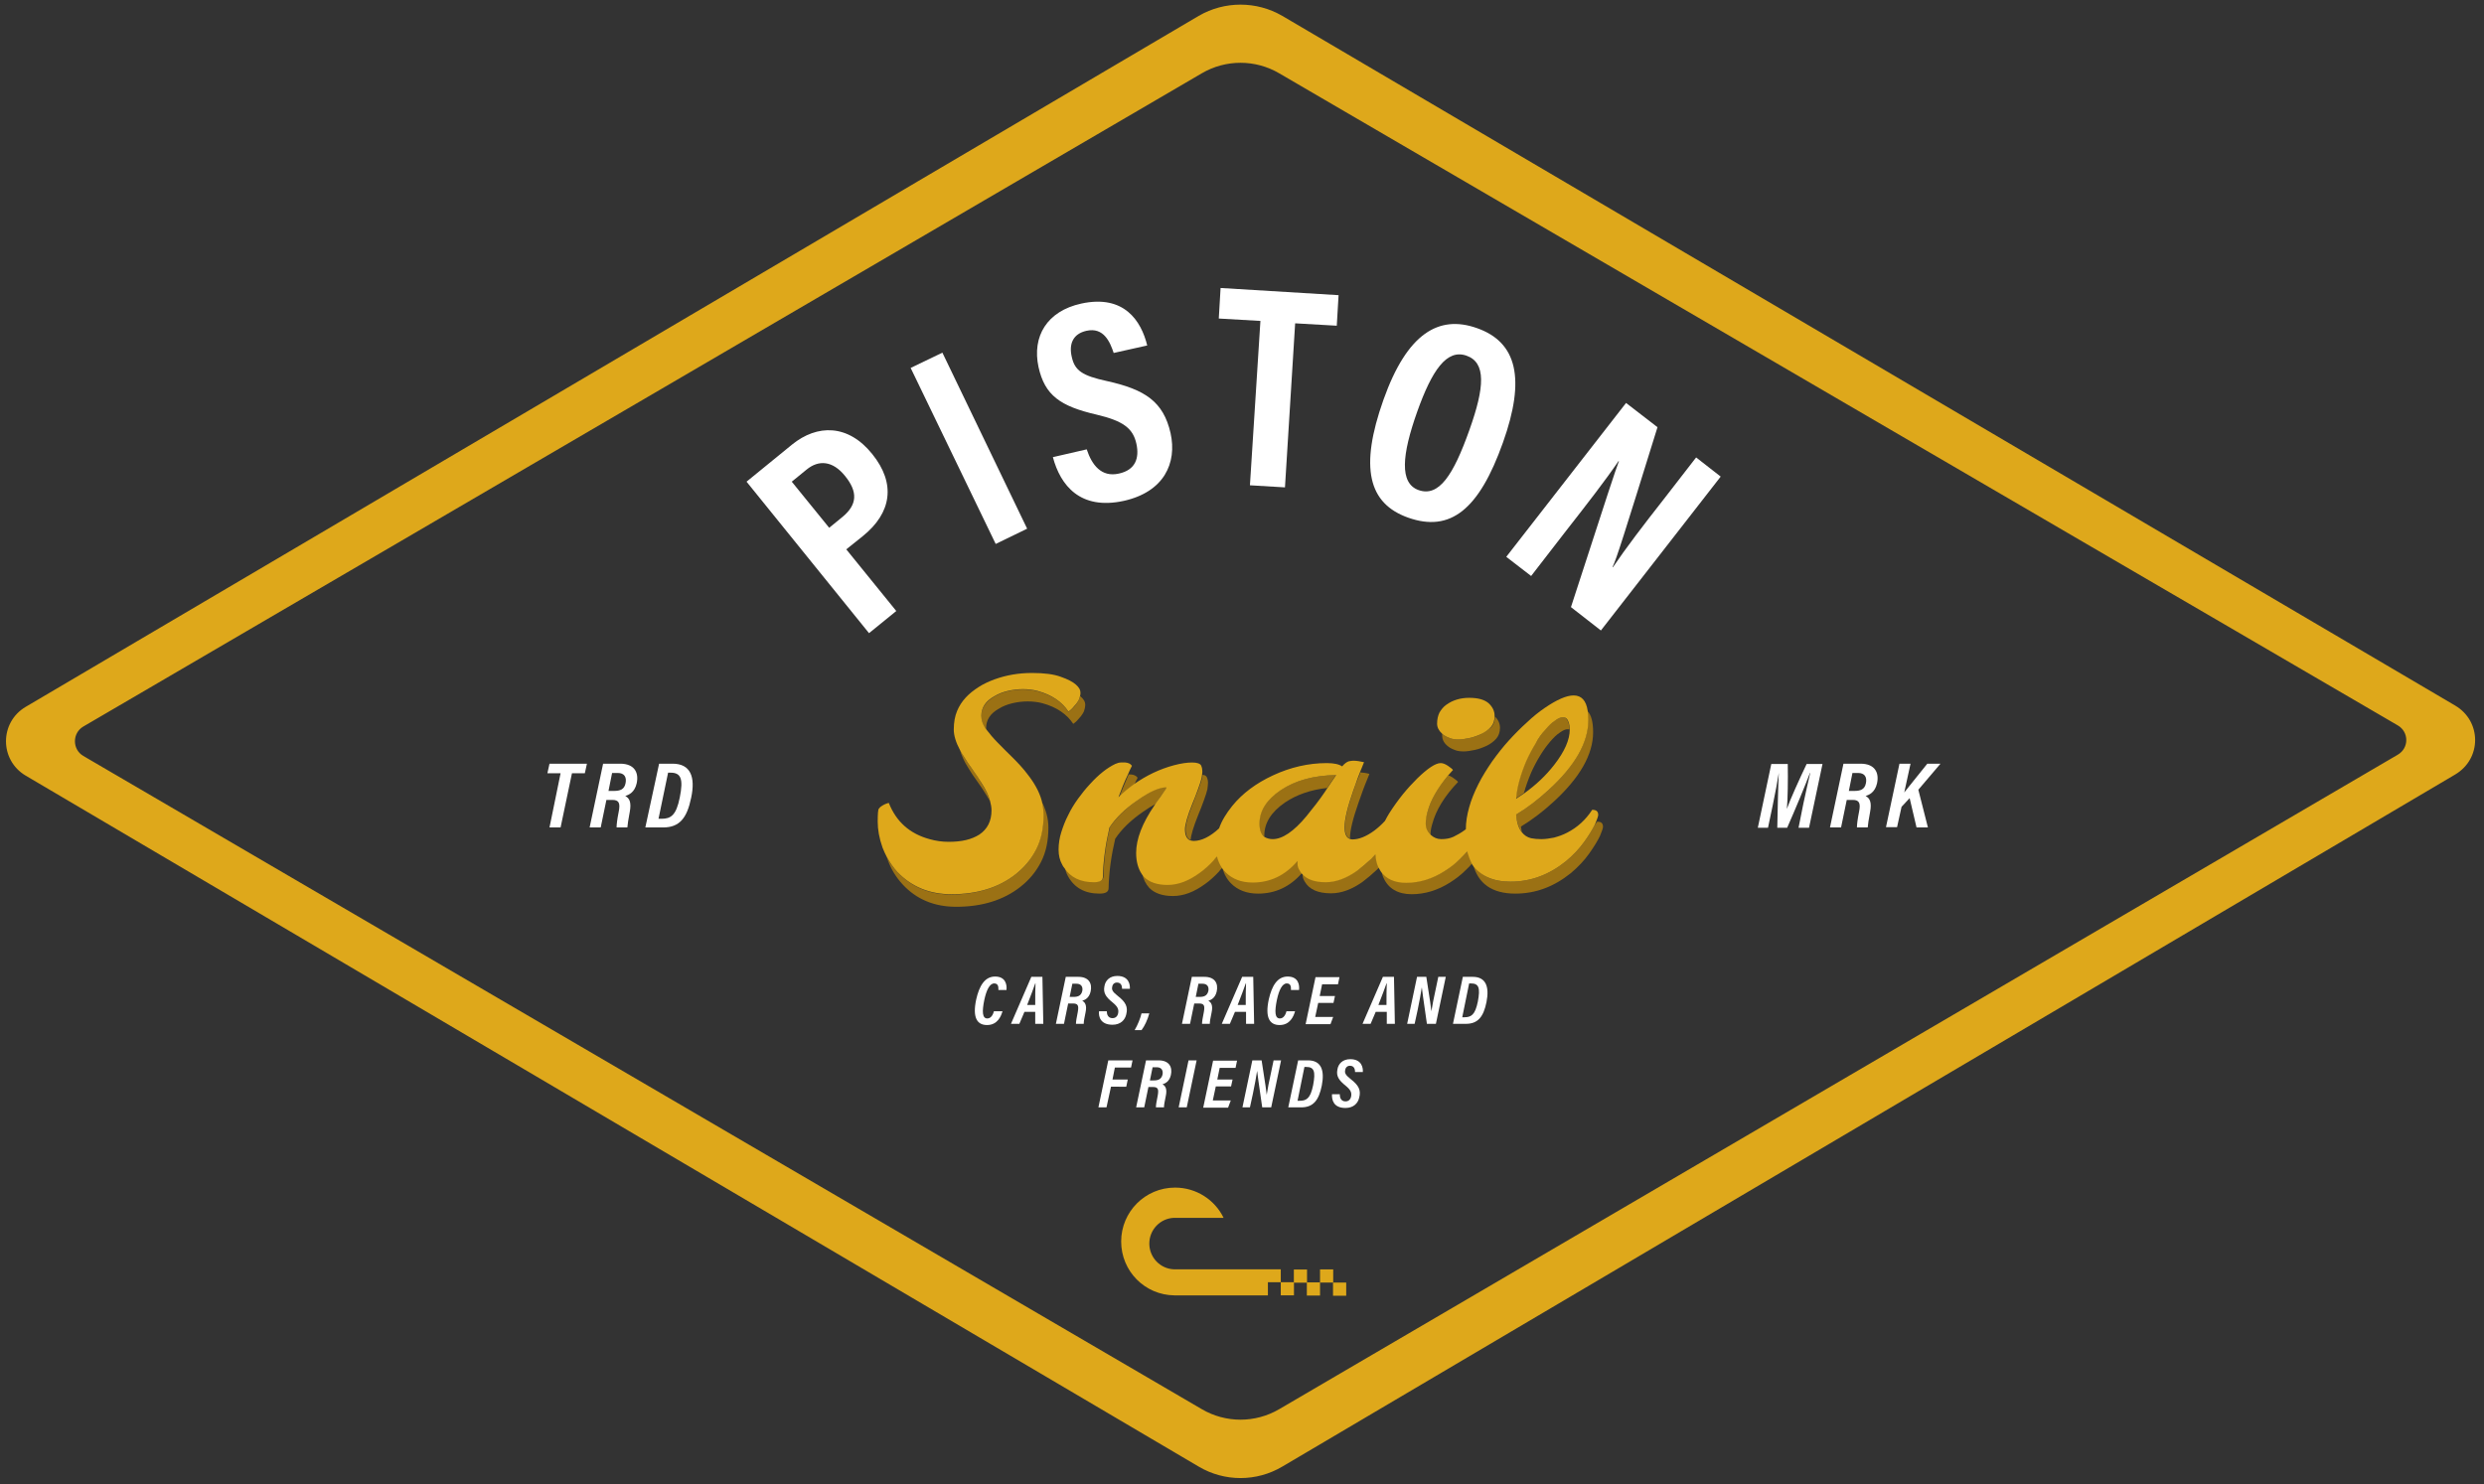 <?xml version="1.0" encoding="utf-8"?>
<!-- Generator: Adobe Illustrator 27.6.1, SVG Export Plug-In . SVG Version: 6.00 Build 0)  -->
<!DOCTYPE svg PUBLIC "-//W3C//DTD SVG 1.1//EN" "http://www.w3.org/Graphics/SVG/1.1/DTD/svg11.dtd">
<svg version="1.1" id="Calque_1" xmlns:x="http://ns.adobe.com/Extensibility/1.0/" xmlns:i="http://ns.adobe.com/AdobeIllustrator/10.0/" xmlns:graph="http://ns.adobe.com/Graphs/1.0/"
	 xmlns="http://www.w3.org/2000/svg" xmlns:xlink="http://www.w3.org/1999/xlink" x="0px" y="0px" viewBox="0 0 829.5 495.7"
	 style="enable-background:new 0 0 829.5 495.7;" xml:space="preserve">
<rect x="0" y="0" width="829.5" height="495.7" fill="#333333" stroke="none"/>
<style type="text/css">
	.st0{fill:#DEA81B;}
	.st1{fill:#FFFFFF;}
	.st2{fill:none;}
	.st3{fill:#9B7114;}
</style>
<path class="st0" d="M819.9,235.7L428.2,5.3c-8.6-5-19.3-5-27.9,0L8.6,236.1c-8.8,5.2-8.8,17.8,0,23l391.7,230.8
	c8.6,5.1,19.3,5.1,27.9,0l391.7-231.2C828.8,253.4,828.7,240.9,819.9,235.7z M800.7,252.1L427.2,470.7c-8,4.7-17.9,4.7-25.9,0
	L27.8,252.5c-3.7-2.2-3.7-7.6,0-9.8L401.3,24.5c8-4.7,17.9-4.7,25.9,0l373.5,217.8C804.5,244.5,804.5,249.9,800.7,252.1z"/>
<g>
	<g>
		<path class="st1" d="M187.2,258.3h-4.4l0.7-3.2h12.5l-0.7,3.2H191l-3.8,18.1h-3.7L187.2,258.3z"/>
		<path class="st1" d="M202.5,267.2l-1.9,9.2h-3.7l4.5-21.3h5.7c4.8,0,6.3,3,5.5,6.6c-0.7,3-2.6,3.8-3.8,4.2
			c1.4,0.7,2.1,2.1,1.5,5.3c-0.5,2.7-0.7,4-0.8,5.2h-3.6c0-1,0.2-2.7,0.7-5.2c0.6-2.9,0.1-4-2.1-4H202.5z M203.2,264.2h1.8
			c2.1,0,3.5-0.5,3.9-2.6c0.4-2-0.4-3.4-2.6-3.4h-1.9L203.2,264.2z"/>
		<path class="st1" d="M220.1,255.1h4.5c6,0,7.7,4.4,6.2,11.4c-1.4,6.8-3.9,9.9-9.4,9.9h-5.9L220.1,255.1z M219.9,273.5h1
			c3.1,0,4.9-1.1,6.1-7.1c1.3-6.4,0.3-8.3-3.1-8.3h-0.8L219.9,273.5z"/>
	</g>
	<g>
		<path class="st1" d="M602.2,268.5c0.8-3.6,1.7-7.9,2.3-10.3h-0.1c-1.5,4-4.9,12.2-7.6,18.3h-3.3c0.1-5.3,0.3-14.3,0.5-18.3H594
			c-0.4,2.5-1.2,7-2,10.7l-1.6,7.6h-3.4l4.5-21.3h5.5c0.1,5.1,0,12-0.3,15h0c1-2.9,4.3-10.2,6.6-15h5.3l-4.5,21.3h-3.5L602.2,268.5z
			"/>
		<path class="st1" d="M616.7,267.2l-1.9,9.2h-3.7l4.5-21.3h5.7c4.8,0,6.3,3,5.5,6.6c-0.7,3-2.6,3.8-3.8,4.2
			c1.4,0.7,2.1,2.1,1.5,5.3c-0.5,2.7-0.7,4-0.8,5.2h-3.6c0-1,0.2-2.7,0.7-5.2c0.6-2.9,0.1-4-2.1-4H616.7z M617.4,264.2h1.8
			c2.1,0,3.5-0.5,3.9-2.6c0.4-2-0.4-3.4-2.6-3.4h-1.9L617.4,264.2z"/>
		<path class="st1" d="M634.3,255.1h3.7l-2.1,9.6c1.8-2.3,5.4-6.7,7.7-9.6h4.4l-7.4,8.7l3.2,12.6h-3.8l-2.3-9.8l-2.7,2.9l-1.5,6.8
			h-3.7L634.3,255.1z"/>
	</g>
</g>
<path class="st2" d="M520.9,244.7c-1.1,0.8-2.2,1.8-3.3,3.1c-1.1,1.3-2.2,2.9-3.3,4.6c-1.1,1.8-2.1,3.7-3,5.7
	c-1,2.3-1.8,4.6-2.4,6.8c3.8-2.7,7.2-5.9,10-9.5c3.5-4.4,5.2-8.4,5.2-11.8c0,0,0,0,0,0c-0.2-0.1-0.4-0.1-0.7-0.1
	C522.9,243.5,522,243.9,520.9,244.7z"/>
<path class="st2" d="M422.2,279.1c0,0.2,0,0.3,0,0.5c0.7,0.5,1.6,0.7,2.7,0.7c3.2,0,7-2.6,11.3-7.7c2.3-2.7,4.3-5.4,6-7.9
	c0.4-0.5,0.7-1,1-1.5c-5.5,0.6-10.1,2.2-14,4.8C424.6,271.2,422.2,274.9,422.2,279.1z"/>
<path class="st3" d="M324.8,257.1c-1.1-1.5-2.1-3-3-4.5c-0.4-0.7-0.8-1.4-1.2-2c0.5,1.8,1.4,3.8,2.8,6c0.9,1.5,1.9,3,3,4.5
	c1.1,1.5,2.1,3,3,4.5c0.4,0.7,0.8,1.3,1.2,2c-0.5-1.9-1.4-3.8-2.8-5.9C326.9,260,325.9,258.5,324.8,257.1z"/>
<path class="st3" d="M348.4,272.3c0,4.5-0.8,8.3-2.5,11.6c-1.7,3.3-3.9,6-6.8,8.2c-5.7,4.4-12.8,6.7-21.5,6.7
	c-7.3,0-13.2-2.5-17.9-7.5c-1.5-1.6-2.7-3.3-3.6-5.1c0.1,0.3,0.2,0.6,0.3,0.9c1.1,3.1,2.7,5.8,5,8.3c4.6,5,10.6,7.5,17.9,7.5
	c8.6,0,15.8-2.2,21.5-6.7c2.8-2.2,5.1-4.9,6.8-8.2c1.7-3.3,2.5-7.1,2.5-11.6c0-3-0.8-5.9-2.4-9C348.1,269,348.4,270.6,348.4,272.3z"
	/>
<path class="st3" d="M359.4,235.2c-0.9,1.2-1.8,2-2.6,2.6c-2.1-3.3-5.5-5.6-10.3-6.9c-1.6-0.4-3.2-0.6-4.9-0.6
	c-1.7,0-3.4,0.2-5.1,0.6c-1.7,0.4-3.2,1-4.5,1.8c-2.9,1.7-4.3,3.9-4.3,6.5c0,1.5,0.5,2.9,1.5,4.4c0.1,0.1,0.1,0.1,0.2,0.2
	c0-0.2-0.1-0.4-0.1-0.6c0-2.7,1.4-4.9,4.3-6.5c1.3-0.8,2.8-1.4,4.5-1.8c1.7-0.4,3.4-0.6,5.1-0.6c1.7,0,3.4,0.2,4.9,0.6
	c4.8,1.3,8.2,3.7,10.3,6.9c0.9-0.6,1.7-1.5,2.6-2.6c0.4-0.6,0.8-1.1,1-1.7s0.4-1.3,0.4-2.2s-0.5-1.7-1.5-2.6
	c-0.1-0.1-0.2-0.1-0.2-0.2c-0.1,0.4-0.2,0.7-0.3,1C360.2,234,359.8,234.6,359.4,235.2z"/>
<path class="st3" d="M494.8,245.1c-1.2,0.6-2.5,1.1-4,1.4c-1.4,0.3-2.7,0.5-3.7,0.5s-2-0.1-2.8-0.4c-0.8-0.3-1.6-0.6-2.2-1.1
	c-0.2-0.1-0.3-0.2-0.5-0.4c0,0.2,0,0.4,0,0.6c0,1.5,0.7,2.7,2.2,3.8c0.7,0.5,1.4,0.8,2.2,1.1c0.8,0.3,1.8,0.4,2.8,0.4
	s2.3-0.2,3.7-0.5c1.4-0.3,2.7-0.8,4-1.4c1.2-0.6,2.3-1.4,3.1-2.3c0.8-0.9,1.3-2.1,1.3-3.7c0-1.4-0.6-2.7-1.7-3.8
	c0,1.5-0.4,2.7-1.2,3.6C497,243.7,496,244.4,494.8,245.1z"/>
<path class="st3" d="M506.2,266.7c0.9-0.6,1.8-1.2,2.7-1.8c0.6-2.2,1.4-4.4,2.4-6.8c0.9-2,1.9-3.9,3-5.7c1.1-1.8,2.2-3.3,3.3-4.6
	c1.1-1.3,2.2-2.4,3.3-3.1c1.1-0.8,1.9-1.1,2.5-1.1c0.3,0,0.5,0,0.7,0.1c0-1.7-0.4-2.9-1.1-3.7c-0.2-0.3-0.7-0.4-1.3-0.4
	c-0.6,0-1.4,0.4-2.5,1.1c-1.1,0.8-2.2,1.8-3.3,3.1c-1.1,1.3-2.2,2.9-3.3,4.6c-1.1,1.8-2.1,3.7-3,5.7
	C507.7,258.6,506.5,262.8,506.2,266.7z"/>
<path class="st3" d="M378.8,262.1c0.3-0.8,0.7-1.5,1.1-2.3c-0.5-0.7-1.2-1-2.2-1.1c-0.2,0-0.5,0-0.8,0c-1.2,2.8-2.3,5.3-3.2,7.7
	C375.3,264.8,377,263.4,378.8,262.1z"/>
<path class="st3" d="M533.3,274.5c-0.3,0.4-0.6,0.9-0.9,1.3c-0.7,1.4-1.8,3.2-3.3,5.3c-1.7,2.4-3.8,4.6-6.2,6.6
	c-5.6,4.5-11.7,6.8-18.5,6.8c-5.9,0-10.1-1.9-12.5-5.8c1.7,6.5,6.4,9.8,14.1,9.8c6.8,0,12.9-2.3,18.5-6.8c2.4-2,4.5-4.2,6.2-6.6
	s2.9-4.4,3.6-5.9c0.6-1.5,1-2.5,1-3C535.3,274.9,534.6,274.4,533.3,274.5z"/>
<path class="st3" d="M452,264c-1.9,5.4-2.9,9.5-2.9,12.2c0,2.2,0.6,3.5,1.7,3.9c0-2.7,1-6.7,2.9-12.1c0.5-1.5,1-2.9,1.5-4.2
	c0.5-1.3,0.9-2.4,1.3-3.3c0.4-0.9,0.6-1.6,0.8-2c-1.1-0.3-2.1-0.4-3-0.5c-0.2,0.6-0.4,1.2-0.7,1.8C453,261.1,452.5,262.5,452,264z"
	/>
<path class="st3" d="M389.7,262.8c-2.3,0-5.5,1.4-9.6,4.3c-4.1,2.9-7.2,5.9-9.4,9.1c-1.4,5.6-2.1,11.1-2.2,16.5c0,1.2-1,1.8-3,1.8
	c-4.5,0-7.7-1.6-9.9-4.8c0.2,1.1,0.5,2,1,2.9c2.1,3.9,5.6,5.9,10.6,5.9c2,0,3-0.6,3-1.8c0.1-5.4,0.9-10.9,2.2-16.5
	c2.1-3.2,5.3-6.3,9.4-9.1c1.4-1,2.7-1.8,4-2.5c0.6-0.8,1.2-1.7,1.8-2.6C389.2,263.9,389.9,262.8,389.7,262.8z"/>
<path class="st3" d="M459.4,285.2c-0.5,0.5-0.9,1-1.4,1.5c-1.4,1.5-3,2.8-4.6,3.9c-3.6,2.6-7.1,3.9-10.6,3.9c-3.6,0-6.2-0.9-7.8-2.7
	c0,0.2,0,0.4,0,0.6c0,0.6,0.2,1.3,0.7,2.1c1.5,2.6,4.4,3.9,8.8,3.9c3.4,0,7-1.3,10.6-3.9c1.6-1.2,3.1-2.5,4.6-3.9
	c0.3-0.3,0.6-0.6,0.9-0.9c-0.1-0.2-0.2-0.3-0.2-0.4C459.8,288.1,459.5,286.8,459.4,285.2z"/>
<path class="st3" d="M490.2,284.2c-0.8,0.9-1.6,1.7-2.5,2.6c-1.6,1.5-3.3,2.8-5.1,4c-4.2,2.6-8.4,3.9-12.8,3.9
	c-3.9,0-6.7-1.3-8.5-3.8c0.2,0.9,0.4,1.7,0.7,2.3c1.6,3.6,4.8,5.5,9.4,5.5c4.4,0,8.7-1.3,12.8-3.9c1.9-1.2,3.6-2.5,5.1-4
	c0.9-0.8,1.7-1.7,2.4-2.5c-0.6-1.1-1.2-2.4-1.5-3.9C490.2,284.4,490.2,284.3,490.2,284.2z"/>
<path class="st3" d="M400.3,263.4c-0.6,1.6-1.3,3.2-1.9,4.9c-1.7,4.2-2.5,7-2.5,8.6c0,2,0.6,3.3,1.7,3.7c0.1-1.6,0.9-4.3,2.5-8.3
	c0.7-1.6,1.3-3.3,1.9-4.9s1-2.9,1.2-3.8c0.1-0.9,0.2-1.6,0.2-2.2c0-0.5-0.1-1.1-0.4-1.8c-0.2-0.4-0.6-0.7-1.4-0.8
	c0,0.2-0.1,0.5-0.1,0.8C401.3,260.5,400.9,261.8,400.3,263.4z"/>
<path class="st3" d="M476,275.2c0,1.3,0.5,2.5,1.5,3.5c0.1,0.1,0.1,0.1,0.2,0.2c0-1.2,0.2-2.4,0.6-3.7c1.2-4.5,4-9.2,8.6-14
	c-0.2-0.3-0.8-0.8-1.7-1.4c-0.6-0.4-1.1-0.7-1.6-0.8c-3.6,4.2-5.9,8.3-6.9,12.2C476.2,272.6,476,273.9,476,275.2z"/>
<path class="st3" d="M517,264c-3.4,3.1-7,5.8-10.7,8.1c0.2,2.6,0.9,4.5,1.9,5.9c-0.1-0.6-0.2-1.2-0.3-1.9c3.8-2.3,7.3-5,10.7-8.1
	c9-8.2,13.4-16,13.4-23.4c0-3.4-0.6-5.8-1.9-7.1c0.1,0.9,0.2,2,0.2,3.1C530.4,248,525.9,255.8,517,264z"/>
<path class="st3" d="M433.4,288.4c0-0.6,0-1,0-1.1c-4.1,4.8-9.1,7.2-15,7.2c-3.7,0-6.7-1.1-9-3.4c-1.5-1.5-2.4-3.2-2.9-5.3
	c-0.4,0.5-0.8,1-1.2,1.4c-1.4,1.5-2.9,2.9-4.6,4.1c-3.6,2.7-7.2,4-10.7,4c-3.5,0-6.1-0.9-7.9-2.7c-0.3-0.3-0.5-0.6-0.7-0.9
	c0.4,2,1.2,3.6,2.4,4.9c1.8,1.8,4.4,2.7,7.9,2.7c3.5,0,7-1.3,10.7-4c1.7-1.2,3.2-2.6,4.6-4.1c0.4-0.5,0.8-1,1.2-1.4
	c0.5,2.1,1.5,3.9,2.9,5.3c2.2,2.2,5.2,3.4,9,3.4c5.8,0,10.7-2.3,14.7-6.9c-0.3-0.3-0.5-0.6-0.7-1C433.6,289.7,433.4,289,433.4,288.4
	z"/>
<path class="st3" d="M422.2,279.1c0-4.2,2.3-7.9,7-11.1c3.9-2.6,8.6-4.2,14-4.8c1.2-1.8,2.2-3.2,2.9-4.3c-7.5,0.1-13.7,1.8-18.6,5.1
	c-4.7,3.2-7,6.9-7,11.1c0,2.2,0.6,3.6,1.7,4.4C422.2,279.4,422.2,279.2,422.2,279.1z"/>
<path class="st0" d="M317.7,298.7c8.6,0,15.8-2.2,21.5-6.7c2.8-2.2,5.1-4.9,6.8-8.2c1.7-3.3,2.5-7.1,2.5-11.6c0-1.7-0.3-3.3-0.7-5
	c-0.8-2.8-2.4-5.7-4.7-8.6c-1.5-2-3.2-3.8-5-5.6s-3.5-3.4-5-5c-1.5-1.5-2.7-3-3.7-4.3c-0.1-0.1-0.1-0.1-0.2-0.2
	c-1-1.5-1.5-2.9-1.5-4.4c0-2.7,1.4-4.9,4.3-6.5c1.3-0.8,2.8-1.4,4.5-1.8c1.7-0.4,3.4-0.6,5.1-0.6c1.7,0,3.4,0.2,4.9,0.6
	c4.8,1.3,8.2,3.7,10.3,6.9c0.9-0.6,1.7-1.5,2.6-2.6c0.4-0.6,0.8-1.1,1-1.7c0.1-0.3,0.2-0.7,0.3-1c0.1-0.3,0.1-0.7,0.1-1.1
	c0-0.9-0.5-1.7-1.5-2.6c-1-0.9-2.7-1.8-5-2.6c-2.4-0.9-5.6-1.3-9.7-1.3c-4.4,0-8.5,0.7-12.4,2.1c-1.9,0.7-3.7,1.5-5.4,2.6
	s-3.1,2.2-4.3,3.5c-1.2,1.3-2.2,2.8-2.9,4.5c-0.7,1.7-1.1,3.7-1.1,6.2c0,2,0.7,4.3,2.1,6.9c0.4,0.7,0.7,1.3,1.2,2
	c0.9,1.5,1.9,3,3,4.5c1.1,1.5,2.1,3,3,4.5c1.4,2.1,2.3,4.1,2.8,5.9c0.3,1.1,0.5,2.2,0.5,3.2c0,3.6-1.4,6.3-4.1,8.1
	c-1.3,0.8-2.7,1.4-4.4,1.8c-1.7,0.4-3.6,0.6-5.8,0.6c-2.2,0-4.3-0.3-6.4-0.9c-6.6-1.8-11.1-5.8-13.6-12.1c-0.9,0.2-1.7,0.6-2.3,1
	c-0.4,0.2-0.7,0.5-1,0.9c-0.3,0.3-0.4,1.8-0.4,4.4c0,2.6,0.5,5.5,1.6,8.6c0.4,1.1,0.9,2.1,1.4,3.1c1,1.8,2.2,3.6,3.6,5.1
	C304.4,296.2,310.4,298.7,317.7,298.7z"/>
<path class="st0" d="M481.6,245.1c0.1,0.1,0.3,0.3,0.5,0.4c0.7,0.5,1.4,0.8,2.2,1.1c0.8,0.3,1.8,0.4,2.8,0.4s2.3-0.2,3.7-0.5
	c1.4-0.3,2.7-0.8,4-1.4c1.2-0.6,2.3-1.4,3.1-2.3c0.8-0.9,1.2-2.1,1.2-3.6c0,0,0-0.1,0-0.1c0-1.6-0.7-3-2-4.2
	c-1.4-1.2-3.5-1.8-6.5-1.8c-3,0-5.5,0.8-7.6,2.3c-1,0.7-1.7,1.6-2.3,2.6c-0.5,1-0.8,2.3-0.8,3.7C479.9,243,480.5,244.1,481.6,245.1z
	"/>
<path class="st0" d="M504.4,294.5c6.8,0,12.9-2.3,18.5-6.8c2.4-2,4.5-4.2,6.2-6.6c1.5-2.1,2.6-3.9,3.3-5.3c0.1-0.2,0.2-0.4,0.3-0.6
	c0.6-1.5,1-2.5,1-3c0-1.2-0.7-1.7-2-1.7c-2.2,3.4-5,5.9-8.3,7.6c-1.5,0.8-3,1.3-4.5,1.7c-1.5,0.3-2.9,0.5-4.2,0.5s-2.4-0.1-3.4-0.3
	c-1.3-0.3-2.3-1-3.1-2c-1.1-1.3-1.7-3.3-1.9-5.9c3.8-2.3,7.3-5,10.7-8.1c9-8.2,13.4-16,13.4-23.4c0-1.2-0.1-2.2-0.2-3.1
	c-0.5-3.5-2.1-5.2-4.7-5.2c-2.4,0-5.6,1.4-9.7,4.2c-1.9,1.3-3.9,2.9-5.9,4.8c-2,1.8-4,3.8-6,6c-2,2.2-3.8,4.5-5.6,7
	c-1.7,2.5-3.3,5-4.6,7.6c-1.3,2.6-2.4,5.2-3.1,7.8c-0.7,2.5-1.1,4.9-1.1,7.3c-0.1,0.1-0.3,0.2-0.4,0.3c-1.2,0.9-2.5,1.6-3.7,2.2
	c-1.3,0.6-2.6,0.8-4.1,0.8c-1.4,0-2.5-0.5-3.5-1.4c-0.1-0.1-0.1-0.1-0.2-0.2c-1-1-1.5-2.2-1.5-3.5s0.2-2.6,0.6-4
	c1-3.9,3.4-8,6.9-12.2c0.5-0.6,1.1-1.2,1.6-1.8c-0.2-0.3-0.8-0.8-1.7-1.4c-0.9-0.6-1.7-0.9-2.4-0.9c-1.7,0-4.3,1.7-7.8,5.1
	c-1.6,1.6-3.2,3.3-4.9,5.4c-1.6,2-3.1,4.1-4.5,6.3c-0.5,0.8-1,1.7-1.4,2.5c-1.1,1.2-2.2,2.2-3.5,3.2c-2.7,2-5.2,3-7.4,3
	c-0.3,0-0.6-0.1-0.9-0.2c-1.1-0.4-1.7-1.7-1.7-3.9c0-2.7,1-6.8,2.9-12.2c0.5-1.5,1-2.9,1.5-4.2c0.2-0.6,0.5-1.3,0.7-1.8
	c0.2-0.5,0.4-1.1,0.6-1.5c0.4-0.9,0.6-1.6,0.8-2c-1.3-0.3-2.5-0.5-3.6-0.5c-0.4,0-0.9,0.1-1.5,0.2c-0.6,0.2-1.4,0.7-2.2,1.7
	c-1-0.7-2.7-1.1-5.1-1.1c-6.2,0-12.2,1.4-18,4.1c-5.6,2.6-10.2,6-13.6,10.2c-2,2.5-3.5,4.9-4.4,7.5c-3,2.8-5.9,4.2-8.5,4.2
	c-0.4,0-0.8-0.1-1.2-0.2c-1.1-0.5-1.7-1.7-1.7-3.7c0-1.5,0.8-4.4,2.5-8.6c0.7-1.6,1.3-3.3,1.9-4.9s1-2.9,1.2-3.8
	c0-0.3,0.1-0.5,0.1-0.8c0.1-0.5,0.1-1,0.1-1.4c0-0.5-0.1-1.1-0.4-1.8c-0.3-0.6-1.3-1-3-1c-1.7,0-3.7,0.3-6,0.9
	c-4.9,1.3-9.4,3.5-13.5,6.4c-1.8,1.3-3.5,2.7-5.1,4.3c0.9-2.4,1.9-5,3.2-7.7c0.4-0.9,0.8-1.9,1.3-2.8c-0.5-0.7-1.2-1-2.2-1.1
	c-0.4,0-0.9,0-1.5,0c-0.6,0-1.2,0.2-1.9,0.5c-2.7,1.3-5.5,3.5-8.4,6.7c-1.4,1.5-2.7,3.1-4,4.9c-1.3,1.8-2.4,3.6-3.3,5.5
	c-1,1.9-1.7,3.8-2.3,5.7c-0.6,1.9-0.9,3.9-0.9,5.8c0,1.9,0.4,3.6,1.2,5c0.2,0.4,0.4,0.8,0.7,1.1c2.1,3.2,5.4,4.8,9.9,4.8
	c2,0,3-0.6,3-1.8c0.1-5.4,0.9-10.9,2.2-16.5c2.1-3.2,5.3-6.3,9.4-9.1c4.1-2.9,7.3-4.3,9.6-4.3c0.2,0-0.5,1.1-2.1,3.3
	c-0.6,0.9-1.3,1.7-1.8,2.6c-4.2,6.1-6.2,11.4-6.2,16c0,3,0.7,5.3,1.9,7.1c0.2,0.3,0.5,0.6,0.7,0.9c1.8,1.8,4.4,2.7,7.9,2.7
	c3.5,0,7-1.3,10.7-4c1.7-1.2,3.2-2.6,4.6-4.1c0.4-0.5,0.8-1,1.2-1.4c0.5,2.1,1.5,3.9,2.9,5.3c2.2,2.2,5.2,3.4,9,3.4
	c5.9,0,10.9-2.4,15-7.2c0,0.1,0,0.5,0,1.1s0.2,1.3,0.7,2.1c0.2,0.4,0.4,0.7,0.7,1c0.1,0.1,0.2,0.2,0.2,0.2c1.6,1.8,4.2,2.7,7.8,2.7
	c3.4,0,7-1.3,10.6-3.9c1.6-1.2,3.1-2.5,4.6-3.9c0.5-0.5,0.9-1,1.4-1.5c0.1,1.6,0.4,3,0.9,4.1c0.1,0.2,0.2,0.3,0.2,0.4
	c0.2,0.4,0.5,0.8,0.7,1.2c1.8,2.5,4.6,3.8,8.5,3.8c4.4,0,8.7-1.3,12.8-3.9c1.9-1.2,3.6-2.5,5.1-4c0.9-0.9,1.7-1.7,2.5-2.6
	c0,0.1,0,0.2,0,0.2c0.4,1.4,0.9,2.7,1.5,3.9c0.1,0.1,0.1,0.3,0.2,0.4C494.3,292.5,498.5,294.5,504.4,294.5z M420.6,275.1
	c0-4.2,2.3-7.9,7-11.1c4.9-3.3,11.1-5,18.6-5.1c-0.7,1-1.7,2.5-2.9,4.3c-0.3,0.5-0.6,0.9-1,1.5c-1.7,2.5-3.7,5.1-6,7.9
	c-4.3,5.2-8.1,7.7-11.3,7.7c-1.1,0-2-0.3-2.7-0.7C421.1,278.7,420.6,277.2,420.6,275.1z M516,243.8c1.1-1.3,2.2-2.4,3.3-3.1
	c1.1-0.8,1.9-1.1,2.5-1.1c0.6,0,1,0.1,1.3,0.4c0.7,0.7,1.1,2,1.1,3.7c0,0,0,0,0,0c0,3.4-1.7,7.3-5.2,11.8c-2.8,3.6-6.1,6.7-10,9.5
	c-0.9,0.6-1.8,1.2-2.7,1.8c0.3-3.9,1.5-8.1,3.4-12.6c0.9-2,1.9-3.9,3-5.7C513.7,246.6,514.8,245.1,516,243.8z"/>
<g>
	<g>
		<path class="st1" d="M249.3,160.9l15.2-12.4c8.4-6.8,18.7-6.9,26.8,3.2c7.9,9.8,6.5,19.6-3.2,27.4l-5.5,4.4l16.7,20.6l-9.1,7.4
			L249.3,160.9z M276.9,176.3l4.4-3.6c5-4.1,5.2-8.4,0.9-13.7c-4.1-5.1-8.8-5.5-12.9-2.1l-4.9,4L276.9,176.3z"/>
		<path class="st1" d="M314.7,117.8l28.3,58.8l-10.5,5.1l-28.4-58.8L314.7,117.8z"/>
		<path class="st1" d="M362.9,150.1c1.7,5.2,4.9,9.4,10.7,8.1c5.6-1.2,6.9-5.2,5.9-9.9c-1.1-5.2-4.4-7.7-13.3-9.8
			c-12.1-2.8-17.3-6.4-19.4-15.9c-2.2-10.2,2.8-18.7,14.3-21.2c14.3-3.1,20,5.8,22,14l-11.2,2.5c-1.2-3.6-3.3-8.7-9.1-7.4
			c-4.5,1-5.9,4.4-4.9,8.7c1,4.6,3.5,6.3,11.8,8.1c12.6,2.8,18.8,6.8,21.2,17.4c2.2,10-2.2,19.6-15.6,22.6
			c-14.6,3.2-21.2-5.2-23.7-14.6L362.9,150.1z"/>
		<path class="st1" d="M420.9,107.2l-13.9-0.8l0.6-10.2l39.4,2.4l-0.6,10.2l-13.9-0.8l-3.4,54.8l-11.7-0.7L420.9,107.2z"/>
		<path class="st1" d="M501.9,147.8c-8,22.5-17.6,30.1-31.7,25.1c-13.2-4.7-16.3-16.6-8.2-39.4c7.9-22.2,18.5-28.4,31.2-23.9
			C506.6,114.3,509.5,126.5,501.9,147.8z M473.3,137.4c-5.2,14.6-6,24,0.4,26.3c6.8,2.4,11.6-4.9,17-20.1c5.1-14.3,5.6-22.5-1-24.8
			C483.1,116.5,478.2,123.7,473.3,137.4z"/>
		<path class="st1" d="M503,186l40-51.4l10.5,8.1c-11.4,36.7-13.6,43.7-15,46.7l0.1,0.1c4.4-6.5,10.2-14.1,16.8-22.5l11-14.2
			l8.2,6.4l-40,51.4l-10-7.8c12.6-38.9,14.9-45.8,16-48.7l-0.1-0.1c-4.5,6.6-10.4,14.2-17.6,23.4l-11.6,15L503,186z"/>
	</g>
</g>
<g>
	
		<rect x="436.4" y="428.4" transform="matrix(-1.836970e-16 1 -1 -1.836970e-16 869.207 -8.037)" class="st0" width="4.4" height="4.4"/>
	
		<rect x="432.1" y="424" transform="matrix(-1.836970e-16 1 -1 -1.836970e-16 860.466 -8.037)" class="st0" width="4.4" height="4.4"/>
	
		<rect x="445.2" y="428.4" transform="matrix(-1.836970e-16 1 -1 -1.836970e-16 877.948 -16.778)" class="st0" width="4.4" height="4.4"/>
	
		<rect x="440.8" y="424" transform="matrix(-1.836970e-16 1 -1 -1.836970e-16 869.207 -16.778)" class="st0" width="4.4" height="4.4"/>
	<path class="st0" d="M427.7,428.4V424h-19.8H392v0c-4.6-0.2-8.2-4-8.2-8.6c0-4.6,3.6-8.4,8.2-8.6v0h16.6c-2.9-6-9.1-10.1-16.2-10.1
		c-10,0-18,8.1-18,18c0,9.9,7.9,17.9,17.8,18l0,0h0.3c0,0,0,0,0,0c0,0,0,0,0,0h30.9v-4.4H427.7v4.4h4.4v-4.4H427.7z"/>
</g>
<g>
	<path class="st1" d="M334.8,337.7c-0.5,1.8-1.7,4.7-5.2,4.7c-3.4,0-4.9-2.6-3.6-8.6c1-4.4,2.8-7.6,6.3-7.6c3.5,0,4,2.7,3.8,4.5
		h-2.7c0-0.8,0.1-2.2-1.4-2.2c-1.5,0-2.6,2.2-3.3,5.5c-0.8,3.9-0.7,6.2,1,6.2c1.4,0,2-1.6,2.2-2.4H334.8z"/>
	<path class="st1" d="M342.1,338l-1.7,4h-2.8l6.8-15.7h3.7l0.3,15.7h-2.7l0-4H342.1z M345.7,335.7c0-3,0-5.7,0.1-7.2h-0.1
		c-0.5,1.5-1.5,4.1-2.7,7.2H345.7z"/>
	<path class="st1" d="M356.7,335.2l-1.4,6.8h-2.7l3.3-15.7h4.2c3.5,0,4.7,2.2,4.1,4.9c-0.5,2.2-1.9,2.8-2.8,3.1
		c1,0.5,1.6,1.6,1.1,3.9c-0.4,2-0.6,2.9-0.6,3.8h-2.6c0-0.7,0.2-2,0.6-3.9c0.4-2.2,0.1-2.9-1.6-2.9H356.7z M357.2,333h1.3
		c1.5,0,2.5-0.4,2.9-1.9c0.3-1.4-0.3-2.5-1.9-2.5h-1.4L357.2,333z"/>
	<path class="st1" d="M367,337.8h2.6c0,1,0.4,2.3,1.9,2.3c1,0,1.7-0.6,1.9-1.7c0.2-1.2-0.1-2.1-1.8-3.5c-2.4-1.9-3.2-3.3-2.8-5.4
		c0.3-2,1.8-3.5,4.3-3.5c4,0,4.3,3.1,4.2,4.3h-2.6c0-0.6-0.1-2.1-1.7-2.1c-0.9,0-1.5,0.6-1.6,1.5c-0.2,0.9,0.1,1.6,1.9,3
		c2.7,2.1,3.4,3.7,2.8,6.1c-0.4,1.9-1.9,3.5-4.6,3.5C367.5,342.3,366.8,339.6,367,337.8L367,337.8z"/>
	<path class="st1" d="M378.9,344.1c1-1.7,1.9-3.9,2.3-5.6h2.6c-0.6,2.2-1.6,4.3-2.6,5.6H378.9z"/>
	<path class="st1" d="M398.8,335.2l-1.4,6.8h-2.7l3.3-15.7h4.2c3.5,0,4.7,2.2,4.1,4.9c-0.5,2.2-1.9,2.8-2.8,3.1
		c1,0.5,1.6,1.6,1.1,3.9c-0.4,2-0.6,2.9-0.6,3.8h-2.6c0-0.7,0.2-2,0.6-3.9c0.4-2.2,0.1-2.9-1.6-2.9H398.8z M399.3,333h1.3
		c1.5,0,2.5-0.4,2.9-1.9c0.3-1.4-0.3-2.5-1.9-2.5h-1.4L399.3,333z"/>
	<path class="st1" d="M412.4,338l-1.7,4H408l6.8-15.7h3.7l0.3,15.7h-2.7l0-4H412.4z M416,335.7c0-3,0-5.7,0.1-7.2H416
		c-0.5,1.5-1.5,4.1-2.7,7.2H416z"/>
	<path class="st1" d="M432.5,337.7c-0.5,1.8-1.7,4.7-5.2,4.7c-3.4,0-4.9-2.6-3.6-8.6c1-4.4,2.8-7.6,6.3-7.6c3.5,0,4,2.7,3.8,4.5
		h-2.7c0-0.8,0.1-2.2-1.4-2.2c-1.5,0-2.6,2.2-3.3,5.5c-0.8,3.9-0.7,6.2,1,6.2c1.4,0,2-1.6,2.2-2.4H432.5z"/>
	<path class="st1" d="M445.3,335h-5.1l-1,4.7h6l-0.9,2.4H436l3.3-15.7h8l-0.5,2.4h-5.3l-0.8,3.9h5.1L445.3,335z"/>
	<path class="st1" d="M459.4,338l-1.7,4H455l6.8-15.7h3.7l0.3,15.7h-2.7l0-4H459.4z M463,335.7c0-3,0-5.7,0.1-7.2h-0.1
		c-0.5,1.5-1.5,4.1-2.7,7.2H463z"/>
	<path class="st1" d="M469.9,342l3.3-15.7h3.1c1.3,8.1,1.6,10.6,1.7,11.5h0c0.3-1.9,0.8-4.6,1.4-7.2l0.9-4.3h2.5l-3.3,15.7h-3
		c-1.2-8.2-1.6-11.3-1.7-12.2h0c-0.3,1.9-0.8,4.8-1.4,7.6l-1,4.6H469.9z"/>
	<path class="st1" d="M488.5,326.3h3.3c4.4,0,5.6,3.3,4.6,8.4c-1,5-2.9,7.3-6.9,7.3h-4.3L488.5,326.3z M488.3,339.8h0.7
		c2.3,0,3.6-0.8,4.5-5.2c0.9-4.7,0.3-6.1-2.3-6.1h-0.6L488.3,339.8z"/>
	<path class="st1" d="M370.1,354.2h8.1l-0.5,2.4h-5.4l-0.8,4h5.1l-0.5,2.4H371l-1.5,6.9h-2.7L370.1,354.2z"/>
	<path class="st1" d="M383.5,363.1l-1.4,6.8h-2.7l3.3-15.7h4.2c3.5,0,4.7,2.2,4.1,4.9c-0.5,2.2-1.9,2.8-2.8,3.1
		c1,0.5,1.6,1.6,1.1,3.9c-0.4,2-0.6,2.9-0.6,3.8H386c0-0.7,0.2-2,0.6-3.9c0.4-2.2,0.1-2.9-1.6-2.9H383.5z M384,360.9h1.3
		c1.5,0,2.5-0.4,2.9-1.9c0.3-1.4-0.3-2.5-1.9-2.5h-1.4L384,360.9z"/>
	<path class="st1" d="M399.6,354.2l-3.3,15.7h-2.7l3.3-15.7H399.6z"/>
	<path class="st1" d="M411.1,362.9h-5.1l-1,4.7h6l-0.9,2.4h-8.3l3.3-15.7h8l-0.5,2.4h-5.3l-0.8,3.9h5.1L411.1,362.9z"/>
	<path class="st1" d="M414.9,369.9l3.3-15.7h3.1c1.3,8.1,1.6,10.6,1.7,11.5h0c0.3-1.9,0.8-4.6,1.4-7.2l0.9-4.3h2.5l-3.3,15.7h-3
		c-1.2-8.2-1.6-11.3-1.7-12.2h0c-0.3,1.9-0.8,4.8-1.4,7.6l-1,4.6H414.9z"/>
	<path class="st1" d="M433.5,354.2h3.3c4.4,0,5.6,3.3,4.6,8.4c-1,5-2.9,7.3-6.9,7.3h-4.3L433.5,354.2z M433.3,367.7h0.7
		c2.3,0,3.6-0.8,4.5-5.2c0.9-4.7,0.3-6.1-2.3-6.1h-0.6L433.3,367.7z"/>
	<path class="st1" d="M447.4,365.6c0,1,0.4,2.3,1.9,2.3c1,0,1.7-0.6,1.9-1.7c0.2-1.2-0.1-2.1-1.8-3.5c-2.4-1.9-3.2-3.3-2.8-5.4
		c0.3-2,1.8-3.5,4.3-3.5c4,0,4.3,3.1,4.2,4.3h-2.6c0-0.6-0.1-2.1-1.7-2.1c-0.9,0-1.5,0.6-1.6,1.5c-0.2,0.9,0.1,1.6,1.9,3
		c2.7,2.1,3.4,3.7,2.8,6.1c-0.4,1.9-1.9,3.5-4.6,3.5c-4,0-4.6-2.7-4.5-4.6H447.4z"/>
</g>
<g>
	<g>
		<path d="M1049.5,258h-4.4l0.7-3.2h12.6l-0.7,3.2h-4.4l-3.8,18.1h-3.7L1049.5,258z"/>
		<path d="M1064.8,266.9l-1.9,9.2h-3.7l4.5-21.4h5.7c4.8,0,6.3,3,5.5,6.6c-0.7,3-2.6,3.8-3.8,4.2c1.4,0.7,2.1,2.1,1.5,5.3
			c-0.5,2.7-0.7,4-0.8,5.2h-3.6c0-1,0.2-2.7,0.7-5.2c0.6-2.9,0.1-4-2.1-4H1064.8z M1065.5,263.9h1.8c2.1,0,3.5-0.5,3.9-2.6
			c0.4-2-0.4-3.4-2.6-3.4h-1.9L1065.5,263.9z"/>
		<path d="M1082.4,254.8h4.5c6,0,7.7,4.4,6.2,11.4c-1.4,6.8-3.9,9.9-9.4,9.9h-5.9L1082.4,254.8z M1082.2,273.2h1
			c3.1,0,4.9-1.1,6.1-7.1c1.3-6.4,0.3-8.3-3.1-8.3h-0.8L1082.2,273.2z"/>
	</g>
	<g>
		<path d="M1464.7,268.2c0.8-3.6,1.7-7.9,2.3-10.3h-0.1c-1.5,4-4.9,12.2-7.6,18.3h-3.3c0.1-5.3,0.3-14.3,0.5-18.3h-0.1
			c-0.4,2.5-1.2,7-2,10.7l-1.6,7.6h-3.4l4.5-21.4h5.5c0.1,5.1,0,12-0.3,15h0c1-2.9,4.3-10.2,6.6-15h5.3l-4.5,21.4h-3.5L1464.7,268.2
			z"/>
		<path d="M1479.2,266.9l-1.9,9.2h-3.7l4.5-21.4h5.7c4.8,0,6.3,3,5.5,6.6c-0.7,3-2.6,3.8-3.8,4.2c1.4,0.7,2.1,2.1,1.5,5.3
			c-0.5,2.7-0.7,4-0.8,5.2h-3.6c0-1,0.2-2.7,0.7-5.2c0.6-2.9,0.1-4-2.1-4H1479.2z M1479.9,263.9h1.8c2.1,0,3.5-0.5,3.9-2.6
			c0.4-2-0.4-3.4-2.6-3.4h-1.9L1479.9,263.9z"/>
		<path d="M1496.8,254.8h3.7l-2.1,9.6c1.8-2.3,5.4-6.7,7.7-9.6h4.4l-7.5,8.7l3.2,12.6h-3.8l-2.3-9.8l-2.7,2.9l-1.5,6.8h-3.7
			L1496.8,254.8z"/>
	</g>
</g>
<g>
	<g>
		<path d="M1111.6,160.5l15.3-12.4c8.4-6.8,18.7-6.9,26.9,3.2c7.9,9.8,6.5,19.6-3.2,27.4l-5.5,4.4l16.7,20.6l-9.1,7.4L1111.6,160.5z
			 M1139.2,175.9l4.4-3.6c5-4.1,5.2-8.4,0.9-13.7c-4.1-5.1-8.8-5.5-12.9-2.1l-4.9,4L1139.2,175.9z"/>
		<path d="M1177,117.4l28.4,58.8l-10.5,5.1l-28.4-58.8L1177,117.4z"/>
		<path d="M1225.3,149.8c1.7,5.2,4.9,9.4,10.7,8.1c5.6-1.2,6.9-5.2,5.9-9.9c-1.1-5.2-4.4-7.7-13.3-9.8c-12.1-2.8-17.4-6.4-19.4-15.9
			c-2.2-10.2,2.8-18.7,14.3-21.2c14.3-3.2,20,5.8,22,14l-11.2,2.5c-1.2-3.6-3.3-8.7-9.1-7.4c-4.5,1-5.9,4.4-4.9,8.7
			c1,4.6,3.5,6.3,11.8,8.1c12.6,2.8,18.9,6.8,21.2,17.4c2.2,10-2.2,19.7-15.6,22.6c-14.7,3.2-21.2-5.2-23.7-14.6L1225.3,149.8z"/>
		<path d="M1283.3,106.8l-13.9-0.8l0.6-10.2l39.5,2.4l-0.6,10.2l-13.9-0.8l-3.4,54.8l-11.7-0.7L1283.3,106.8z"/>
		<path d="M1364.4,147.5c-8,22.5-17.6,30.1-31.8,25.1c-13.2-4.7-16.3-16.6-8.2-39.4c7.9-22.2,18.6-28.5,31.2-24
			C1369.1,114,1371.9,126.1,1364.4,147.5z M1335.7,137.1c-5.2,14.6-6,24.1,0.4,26.4c6.8,2.4,11.6-4.9,17-20.2
			c5.1-14.3,5.7-22.5-1-24.8C1345.5,116.1,1340.6,123.4,1335.7,137.1z"/>
		<path d="M1365.5,185.7l40-51.5l10.5,8.1c-11.5,36.7-13.6,43.7-15,46.7l0.1,0.1c4.4-6.5,10.2-14.1,16.8-22.6l11-14.2l8.2,6.4
			l-40,51.5l-10-7.8c12.6-38.9,14.9-45.9,16-48.7l-0.1-0.1c-4.6,6.6-10.4,14.2-17.6,23.5l-11.7,15L1365.5,185.7z"/>
	</g>
</g>
<g>
	
		<rect x="1298.8" y="428.2" transform="matrix(-1.836970e-16 1 -1 -1.836970e-16 1731.436 -870.606)" class="st0" width="4.4" height="4.4"/>
	
		<rect x="1294.5" y="423.9" transform="matrix(-1.836970e-16 1 -1 -1.836970e-16 1722.689 -870.606)" class="st0" width="4.4" height="4.4"/>
	
		<rect x="1307.6" y="428.2" transform="matrix(-1.836970e-16 1 -1 -1.836970e-16 1740.182 -879.353)" class="st0" width="4.4" height="4.4"/>
	
		<rect x="1303.2" y="423.9" transform="matrix(-1.836970e-16 1 -1 -1.836970e-16 1731.436 -879.353)" class="st0" width="4.4" height="4.4"/>
	<path class="st0" d="M1290.1,428.2v-4.4h-19.8h-15.9v0c-4.6-0.2-8.2-4-8.2-8.6c0-4.6,3.6-8.4,8.2-8.6v0h16.7
		c-2.9-6-9.1-10.2-16.2-10.2c-10,0-18,8.1-18,18c0,9.9,7.9,17.9,17.8,18l0,0h0.3c0,0,0,0,0,0c0,0,0,0,0,0h30.9v-4.4H1290.1v4.4h4.4
		v-4.4H1290.1z"/>
</g>
<g>
	<g>
		<path d="M1197.2,337.4c-0.5,1.8-1.7,4.7-5.2,4.7c-3.4,0-4.9-2.6-3.6-8.6c1-4.4,2.8-7.6,6.3-7.6c3.5,0,4,2.7,3.8,4.5h-2.7
			c0-0.8,0.1-2.2-1.4-2.2c-1.5,0-2.6,2.2-3.3,5.5c-0.8,3.9-0.7,6.2,1,6.2c1.4,0,2-1.6,2.2-2.4H1197.2z"/>
		<path d="M1204.4,337.8l-1.7,4h-2.8l6.8-15.7h3.7l0.3,15.7h-2.7l0-4H1204.4z M1208,335.5c0-3,0-5.7,0.1-7.2h-0.1
			c-0.5,1.5-1.5,4.2-2.7,7.2H1208z"/>
		<path d="M1219,335l-1.4,6.8h-2.7l3.3-15.7h4.2c3.5,0,4.7,2.2,4.1,4.9c-0.5,2.2-1.9,2.8-2.8,3.1c1,0.5,1.6,1.6,1.1,3.9
			c-0.4,2-0.6,2.9-0.6,3.8h-2.6c0-0.7,0.2-2,0.6-3.9c0.4-2.2,0.1-2.9-1.6-2.9H1219z M1219.5,332.8h1.3c1.5,0,2.5-0.4,2.9-1.9
			c0.3-1.4-0.3-2.5-1.9-2.5h-1.4L1219.5,332.8z"/>
		<path d="M1231.9,337.5c0,1,0.4,2.3,1.9,2.3c1,0,1.7-0.6,1.9-1.7c0.2-1.2-0.1-2.1-1.8-3.5c-2.4-1.9-3.2-3.3-2.8-5.4
			c0.3-2,1.8-3.5,4.3-3.5c4,0,4.3,3.1,4.2,4.3h-2.6c0-0.6-0.1-2.1-1.7-2.1c-1,0-1.5,0.6-1.6,1.5c-0.2,0.9,0.1,1.6,1.9,3
			c2.7,2.1,3.4,3.7,2.8,6.1c-0.4,1.9-1.9,3.5-4.6,3.5c-4,0-4.7-2.7-4.5-4.6H1231.9z"/>
		<path d="M1241.3,343.9c1-1.7,1.9-3.9,2.3-5.6h2.6c-0.6,2.2-1.6,4.3-2.6,5.6H1241.3z"/>
		<path d="M1261.1,335l-1.4,6.8h-2.7l3.3-15.7h4.2c3.5,0,4.7,2.2,4.1,4.9c-0.5,2.2-1.9,2.8-2.8,3.1c1,0.5,1.6,1.6,1.1,3.9
			c-0.4,2-0.6,2.9-0.6,3.8h-2.6c0-0.7,0.2-2,0.6-3.9c0.4-2.2,0.1-2.9-1.6-2.9H1261.1z M1261.6,332.8h1.3c1.5,0,2.5-0.4,2.9-1.9
			c0.3-1.4-0.3-2.5-1.9-2.5h-1.4L1261.6,332.8z"/>
		<path d="M1274.8,337.8l-1.7,4h-2.8l6.8-15.7h3.7l0.3,15.7h-2.7l0-4H1274.8z M1278.4,335.5c0-3,0-5.7,0.1-7.2h-0.1
			c-0.5,1.5-1.5,4.2-2.7,7.2H1278.4z"/>
		<path d="M1294.9,337.4c-0.5,1.8-1.7,4.7-5.2,4.7c-3.4,0-4.9-2.6-3.6-8.6c1-4.4,2.8-7.6,6.3-7.6c3.5,0,4,2.7,3.8,4.5h-2.7
			c0-0.8,0.1-2.2-1.4-2.2c-1.5,0-2.6,2.2-3.3,5.5c-0.8,3.9-0.7,6.2,1,6.2c1.4,0,2-1.6,2.2-2.4H1294.9z"/>
		<path d="M1307.7,334.8h-5.1l-1,4.7h6l-0.9,2.4h-8.3l3.3-15.7h8l-0.5,2.4h-5.3l-0.8,3.9h5.1L1307.7,334.8z"/>
		<path d="M1321.8,337.8l-1.7,4h-2.8l6.8-15.7h3.7l0.3,15.7h-2.7l0-4H1321.8z M1325.5,335.5c0-3,0-5.7,0.1-7.2h-0.1
			c-0.5,1.5-1.5,4.2-2.7,7.2H1325.5z"/>
		<path d="M1332.3,341.8l3.3-15.7h3.1c1.3,8.1,1.6,10.6,1.7,11.5h0c0.3-1.9,0.8-4.6,1.4-7.2l0.9-4.3h2.5l-3.3,15.7h-3
			c-1.2-8.2-1.6-11.3-1.7-12.2h0c-0.3,1.9-0.8,4.8-1.4,7.6l-1,4.6H1332.3z"/>
		<path d="M1350.9,326.1h3.3c4.4,0,5.6,3.3,4.6,8.4c-1,5-2.9,7.3-6.9,7.3h-4.3L1350.9,326.1z M1350.8,339.6h0.7
			c2.3,0,3.6-0.8,4.5-5.2c0.9-4.7,0.3-6.1-2.3-6.1h-0.6L1350.8,339.6z"/>
		<path d="M1232.5,354h8.1l-0.5,2.4h-5.4l-0.8,4h5.1l-0.5,2.4h-5.1l-1.5,7h-2.7L1232.5,354z"/>
		<path d="M1245.8,362.9l-1.4,6.8h-2.7l3.3-15.7h4.2c3.5,0,4.7,2.2,4.1,4.9c-0.5,2.2-1.9,2.8-2.8,3.1c1,0.5,1.6,1.6,1.1,3.9
			c-0.4,2-0.6,2.9-0.6,3.8h-2.6c0-0.7,0.2-2,0.6-3.9c0.4-2.2,0.1-2.9-1.6-2.9H1245.8z M1246.3,360.7h1.3c1.5,0,2.5-0.4,2.9-1.9
			c0.3-1.4-0.3-2.5-1.9-2.5h-1.4L1246.3,360.7z"/>
		<path d="M1262,354l-3.3,15.7h-2.7l3.3-15.7H1262z"/>
		<path d="M1273.5,362.6h-5.1l-1,4.7h6l-0.9,2.4h-8.3l3.3-15.7h8l-0.5,2.4h-5.3l-0.8,3.9h5.1L1273.5,362.6z"/>
		<path d="M1277.3,369.7l3.3-15.7h3.1c1.3,8.1,1.6,10.6,1.7,11.5h0c0.3-1.9,0.8-4.6,1.4-7.2l0.9-4.3h2.5l-3.3,15.7h-3
			c-1.2-8.2-1.6-11.3-1.7-12.2h0c-0.3,1.9-0.8,4.8-1.4,7.6l-1,4.6H1277.3z"/>
		<path d="M1295.9,354h3.3c4.4,0,5.6,3.3,4.6,8.4c-1,5-2.9,7.3-6.9,7.3h-4.3L1295.9,354z M1295.7,367.5h0.7c2.3,0,3.6-0.8,4.5-5.2
			c0.9-4.7,0.3-6.1-2.3-6.1h-0.6L1295.7,367.5z"/>
		<path d="M1309.8,365.4c0,1,0.4,2.3,1.9,2.3c1,0,1.7-0.6,1.9-1.7c0.2-1.2-0.1-2.1-1.8-3.5c-2.4-1.9-3.2-3.3-2.8-5.4
			c0.3-2,1.8-3.5,4.3-3.5c4,0,4.3,3.1,4.2,4.3h-2.6c0-0.6-0.1-2.1-1.7-2.1c-1,0-1.5,0.6-1.6,1.5c-0.2,0.9,0.1,1.6,1.9,3
			c2.7,2.1,3.4,3.7,2.8,6.1c-0.4,1.9-1.9,3.5-4.6,3.5c-4,0-4.7-2.7-4.5-4.6H1309.8z"/>
	</g>
</g>
<g>
	<path class="st2" d="M1284.7,279.1c0,0.2,0,0.3,0,0.5c0.7,0.5,1.6,0.7,2.7,0.7c3.2,0,7-2.6,11.3-7.7c2.3-2.7,4.3-5.4,6-7.9
		c0.4-0.5,0.7-1,1-1.5c-5.5,0.6-10.1,2.2-14,4.8C1287,271.2,1284.7,274.9,1284.7,279.1z"/>
	<path class="st2" d="M1383.4,244.7c-1.1,0.8-2.2,1.8-3.3,3.1c-1.1,1.3-2.2,2.9-3.3,4.6c-1.1,1.8-2.1,3.7-3,5.7
		c-1,2.3-1.8,4.6-2.4,6.8c3.8-2.7,7.2-5.9,10-9.5c3.5-4.4,5.2-8.4,5.2-11.8c0,0,0,0,0,0c-0.2-0.1-0.4-0.1-0.7-0.1
		C1385.3,243.5,1384.5,243.9,1383.4,244.7z"/>
	<path class="st3" d="M1221.8,235.2c-0.9,1.2-1.8,2-2.6,2.6c-2.1-3.3-5.5-5.6-10.3-6.9c-1.6-0.4-3.2-0.6-4.9-0.6
		c-1.7,0-3.4,0.2-5.1,0.6c-1.7,0.4-3.2,1-4.5,1.8c-2.9,1.7-4.3,3.9-4.3,6.5c0,1.5,0.5,2.9,1.5,4.4c0.1,0.1,0.1,0.1,0.2,0.2
		c0-0.2-0.1-0.4-0.1-0.6c0-2.7,1.4-4.9,4.3-6.5c1.3-0.8,2.8-1.4,4.5-1.8c1.7-0.4,3.4-0.6,5.1-0.6s3.4,0.2,4.9,0.6
		c4.8,1.3,8.2,3.7,10.3,6.9c0.9-0.6,1.7-1.5,2.6-2.6c0.4-0.6,0.8-1.1,1-1.7s0.4-1.3,0.4-2.2s-0.5-1.7-1.5-2.6
		c-0.1-0.1-0.2-0.1-0.2-0.2c-0.1,0.4-0.2,0.7-0.3,1C1222.6,234,1222.3,234.6,1221.8,235.2z"/>
	<path class="st3" d="M1210.8,272.3c0,4.5-0.8,8.3-2.5,11.6s-3.9,6-6.8,8.2c-5.7,4.4-12.8,6.7-21.5,6.7c-7.3,0-13.2-2.5-17.9-7.5
		c-1.5-1.6-2.7-3.3-3.6-5.1c0.1,0.3,0.2,0.6,0.3,0.9c1.1,3.1,2.7,5.8,5,8.3c4.6,5,10.6,7.5,17.9,7.5c8.6,0,15.8-2.2,21.5-6.7
		c2.8-2.2,5.1-4.9,6.8-8.2c1.7-3.3,2.5-7.1,2.5-11.6c0-3-0.8-5.9-2.4-9C1210.6,269,1210.8,270.6,1210.8,272.3z"/>
	<path class="st3" d="M1187.3,257.1c-1.1-1.5-2.1-3-3-4.5c-0.4-0.7-0.8-1.4-1.2-2c0.5,1.8,1.4,3.8,2.8,6c0.9,1.5,1.9,3,3,4.5
		c1.1,1.5,2.1,3,3,4.5c0.4,0.7,0.8,1.3,1.2,2c-0.5-1.9-1.4-3.8-2.8-5.9C1189.3,260,1188.3,258.5,1187.3,257.1z"/>
	<path class="st3" d="M1357.2,245.1c-1.2,0.6-2.5,1.1-4,1.4c-1.4,0.3-2.7,0.5-3.7,0.5s-2-0.1-2.8-0.4c-0.8-0.3-1.6-0.6-2.2-1.1
		c-0.2-0.1-0.3-0.2-0.5-0.4c0,0.2,0,0.4,0,0.6c0,1.5,0.7,2.7,2.2,3.8c0.7,0.5,1.4,0.8,2.2,1.1c0.8,0.3,1.8,0.4,2.8,0.4
		s2.3-0.2,3.7-0.5c1.4-0.3,2.7-0.8,4-1.4c1.2-0.6,2.3-1.4,3.1-2.3c0.8-0.9,1.3-2.1,1.3-3.7c0-1.4-0.6-2.7-1.7-3.8
		c0,1.5-0.4,2.7-1.2,3.6C1359.5,243.7,1358.5,244.4,1357.2,245.1z"/>
	<path class="st3" d="M1368.7,266.7c0.9-0.6,1.8-1.2,2.7-1.8c0.6-2.2,1.4-4.4,2.4-6.8c0.9-2,1.9-3.9,3-5.7c1.1-1.8,2.2-3.3,3.3-4.6
		c1.1-1.3,2.2-2.4,3.3-3.1c1.1-0.8,1.9-1.1,2.5-1.1c0.3,0,0.5,0,0.7,0.1c0-1.7-0.4-2.9-1.1-3.7c-0.2-0.3-0.7-0.4-1.3-0.4
		c-0.6,0-1.4,0.4-2.5,1.1c-1.1,0.8-2.2,1.8-3.3,3.1c-1.1,1.3-2.2,2.9-3.3,4.6c-1.1,1.8-2.1,3.7-3,5.7
		C1370.1,258.6,1369,262.8,1368.7,266.7z"/>
	<path class="st3" d="M1321.8,285.2c-0.5,0.5-0.9,1-1.4,1.5c-1.4,1.5-3,2.8-4.6,3.9c-3.6,2.6-7.1,3.9-10.6,3.9
		c-3.6,0-6.2-0.9-7.8-2.7c0,0.2,0,0.4,0,0.6c0,0.6,0.2,1.3,0.7,2.1c1.5,2.6,4.4,3.9,8.8,3.9c3.4,0,7-1.3,10.6-3.9
		c1.6-1.2,3.1-2.5,4.6-3.9c0.3-0.3,0.6-0.6,0.9-0.9c-0.1-0.2-0.2-0.3-0.2-0.4C1322.2,288.1,1321.9,286.8,1321.8,285.2z"/>
	<path class="st3" d="M1295.8,288.4c0-0.6,0-1,0-1.1c-4.1,4.8-9.1,7.2-15,7.2c-3.7,0-6.7-1.1-9-3.4c-1.5-1.5-2.4-3.2-2.9-5.3
		c-0.4,0.5-0.8,1-1.2,1.4c-1.4,1.5-2.9,2.9-4.6,4.1c-3.6,2.7-7.2,4-10.7,4s-6.1-0.9-7.9-2.7c-0.3-0.3-0.5-0.6-0.7-0.9
		c0.4,2,1.2,3.6,2.4,4.9c1.8,1.8,4.4,2.7,7.9,2.7c3.5,0,7-1.3,10.7-4c1.7-1.2,3.2-2.6,4.6-4.1c0.4-0.5,0.8-1,1.2-1.4
		c0.5,2.1,1.5,3.9,2.9,5.3c2.2,2.2,5.2,3.4,9,3.4c5.8,0,10.7-2.3,14.7-6.9c-0.3-0.3-0.5-0.6-0.7-1
		C1296.1,289.7,1295.8,289,1295.8,288.4z"/>
	<path class="st3" d="M1252.1,262.8c-2.3,0-5.5,1.4-9.6,4.3c-4.1,2.9-7.2,5.9-9.4,9.1c-1.4,5.6-2.1,11.1-2.2,16.5c0,1.2-1,1.8-3,1.8
		c-4.5,0-7.7-1.6-9.9-4.8c0.2,1.1,0.5,2,1,2.9c2.1,3.9,5.6,5.9,10.6,5.9c2,0,3-0.6,3-1.8c0.1-5.4,0.9-10.9,2.2-16.5
		c2.1-3.2,5.3-6.3,9.4-9.1c1.4-1,2.7-1.8,4-2.5c0.6-0.8,1.2-1.7,1.8-2.6C1251.6,263.9,1252.3,262.8,1252.1,262.8z"/>
	<path class="st3" d="M1379.4,264c-3.4,3.1-7,5.8-10.7,8.1c0.2,2.6,0.9,4.5,1.9,5.9c-0.1-0.6-0.2-1.2-0.3-1.9
		c3.8-2.3,7.3-5,10.7-8.1c9-8.2,13.4-16,13.4-23.4c0-3.4-0.6-5.8-1.9-7.1c0.1,0.9,0.2,2,0.2,3.1C1392.8,248,1388.4,255.8,1379.4,264
		z"/>
	<path class="st3" d="M1262.7,263.4c-0.6,1.6-1.3,3.2-1.9,4.9c-1.7,4.2-2.5,7-2.5,8.6c0,2,0.6,3.3,1.7,3.7c0.1-1.6,0.9-4.3,2.5-8.3
		c0.7-1.6,1.3-3.3,1.9-4.9s1-2.9,1.2-3.8c0.1-0.9,0.2-1.6,0.2-2.2c0-0.5-0.1-1.1-0.4-1.8c-0.2-0.4-0.6-0.7-1.4-0.8
		c0,0.2-0.1,0.5-0.1,0.8C1263.7,260.5,1263.4,261.8,1262.7,263.4z"/>
	<path class="st3" d="M1241.2,262.1c0.3-0.8,0.7-1.5,1.1-2.3c-0.5-0.7-1.2-1-2.2-1.1c-0.2,0-0.5,0-0.8,0c-1.2,2.8-2.3,5.3-3.2,7.7
		C1237.8,264.8,1239.5,263.4,1241.2,262.1z"/>
	<path class="st3" d="M1338.5,275.2c0,1.3,0.5,2.5,1.5,3.5c0.1,0.1,0.1,0.1,0.2,0.2c0-1.2,0.2-2.4,0.6-3.7c1.2-4.5,4-9.2,8.6-14
		c-0.2-0.3-0.8-0.8-1.7-1.4c-0.6-0.4-1.1-0.7-1.6-0.8c-3.6,4.2-5.9,8.3-6.9,12.2C1338.7,272.6,1338.5,273.9,1338.5,275.2z"/>
	<path class="st3" d="M1314.4,264c-1.9,5.4-2.9,9.5-2.9,12.2c0,2.2,0.6,3.5,1.7,3.9c0-2.7,1-6.7,2.9-12.1c0.5-1.5,1-2.9,1.5-4.2
		c0.5-1.3,0.9-2.4,1.3-3.3c0.4-0.9,0.6-1.6,0.8-2c-1.1-0.3-2.1-0.4-3-0.5c-0.2,0.6-0.4,1.2-0.7,1.8
		C1315.5,261.1,1315,262.5,1314.4,264z"/>
	<path class="st3" d="M1395.8,274.5c-0.3,0.4-0.6,0.9-0.9,1.3c-0.7,1.4-1.8,3.2-3.3,5.3c-1.7,2.4-3.8,4.6-6.2,6.6
		c-5.6,4.5-11.7,6.8-18.5,6.8c-5.9,0-10.1-1.9-12.5-5.8c1.7,6.5,6.4,9.8,14.1,9.8c6.8,0,12.9-2.3,18.5-6.8c2.4-2,4.5-4.2,6.2-6.6
		s2.9-4.4,3.6-5.9c0.6-1.5,1-2.5,1-3C1397.8,274.9,1397.1,274.4,1395.8,274.5z"/>
	<path class="st3" d="M1352.6,284.2c-0.8,0.9-1.6,1.7-2.5,2.6c-1.6,1.5-3.3,2.8-5.1,4c-4.2,2.6-8.4,3.9-12.8,3.9
		c-3.9,0-6.7-1.3-8.5-3.8c0.2,0.9,0.4,1.7,0.7,2.3c1.6,3.6,4.8,5.5,9.4,5.5c4.4,0,8.7-1.3,12.8-3.9c1.9-1.2,3.6-2.5,5.1-4
		c0.9-0.8,1.7-1.7,2.4-2.5c-0.6-1.1-1.2-2.4-1.5-3.9C1352.6,284.4,1352.6,284.3,1352.6,284.2z"/>
	<path class="st3" d="M1284.7,279.1c0-4.2,2.3-7.9,7-11.1c3.9-2.6,8.6-4.2,14-4.8c1.2-1.8,2.2-3.2,2.9-4.3
		c-7.5,0.1-13.7,1.8-18.6,5.1c-4.7,3.2-7,6.9-7,11.1c0,2.2,0.6,3.6,1.7,4.4C1284.7,279.4,1284.7,279.2,1284.7,279.1z"/>
	<path class="st0" d="M1180.1,298.7c8.6,0,15.8-2.2,21.5-6.7c2.8-2.2,5.1-4.9,6.8-8.2s2.5-7.1,2.5-11.6c0-1.7-0.3-3.3-0.7-5
		c-0.8-2.8-2.4-5.7-4.7-8.6c-1.5-2-3.2-3.8-5-5.6c-1.8-1.7-3.5-3.4-5-5c-1.5-1.5-2.7-3-3.7-4.3c-0.1-0.1-0.1-0.1-0.2-0.2
		c-1-1.5-1.5-2.9-1.5-4.4c0-2.7,1.4-4.9,4.3-6.5c1.3-0.8,2.8-1.4,4.5-1.8c1.7-0.4,3.4-0.6,5.1-0.6c1.7,0,3.4,0.2,4.9,0.6
		c4.8,1.3,8.2,3.7,10.3,6.9c0.9-0.6,1.7-1.5,2.6-2.6c0.4-0.6,0.8-1.1,1-1.7c0.1-0.3,0.2-0.7,0.3-1c0.1-0.3,0.1-0.7,0.1-1.1
		c0-0.9-0.5-1.7-1.5-2.6c-1-0.9-2.7-1.8-5-2.6c-2.4-0.9-5.6-1.3-9.7-1.3c-4.4,0-8.5,0.7-12.4,2.1c-1.9,0.7-3.7,1.5-5.4,2.6
		s-3.1,2.2-4.3,3.5c-1.2,1.3-2.2,2.8-2.9,4.5c-0.7,1.7-1.1,3.7-1.1,6.2c0,2,0.7,4.3,2.1,6.9c0.4,0.7,0.7,1.3,1.2,2
		c0.9,1.5,1.9,3,3,4.5c1.1,1.5,2.1,3,3,4.5c1.4,2.1,2.3,4.1,2.8,5.9c0.3,1.1,0.5,2.2,0.5,3.2c0,3.6-1.4,6.3-4.1,8.1
		c-1.3,0.8-2.7,1.4-4.4,1.8c-1.7,0.4-3.6,0.6-5.8,0.6s-4.3-0.3-6.4-0.9c-6.6-1.8-11.1-5.8-13.6-12.1c-0.9,0.2-1.7,0.6-2.3,1
		c-0.4,0.2-0.7,0.5-1,0.9c-0.3,0.3-0.4,1.8-0.4,4.4c0,2.6,0.5,5.5,1.6,8.6c0.4,1.1,0.9,2.1,1.4,3.1c1,1.8,2.2,3.6,3.6,5.1
		C1166.9,296.2,1172.8,298.7,1180.1,298.7z"/>
	<path class="st0" d="M1344,245.1c0.1,0.1,0.3,0.3,0.5,0.4c0.7,0.5,1.4,0.8,2.2,1.1c0.8,0.3,1.8,0.4,2.8,0.4s2.3-0.2,3.7-0.5
		c1.4-0.3,2.7-0.8,4-1.4c1.2-0.6,2.3-1.4,3.1-2.3c0.8-0.9,1.2-2.1,1.2-3.6c0,0,0-0.1,0-0.1c0-1.6-0.7-3-2-4.2
		c-1.4-1.2-3.5-1.8-6.5-1.8c-3,0-5.5,0.8-7.6,2.3c-1,0.7-1.7,1.6-2.3,2.6c-0.5,1-0.8,2.3-0.8,3.7
		C1342.4,243,1342.9,244.1,1344,245.1z"/>
	<path class="st0" d="M1366.9,294.5c6.8,0,12.9-2.3,18.5-6.8c2.4-2,4.5-4.2,6.2-6.6c1.5-2.1,2.6-3.9,3.3-5.3
		c0.1-0.2,0.2-0.4,0.3-0.6c0.6-1.5,1-2.5,1-3c0-1.2-0.7-1.7-2-1.7c-2.2,3.4-5,5.9-8.3,7.6c-1.5,0.8-3,1.3-4.5,1.7
		c-1.5,0.3-2.9,0.5-4.2,0.5s-2.4-0.1-3.4-0.3c-1.3-0.3-2.3-1-3.1-2c-1.1-1.3-1.7-3.3-1.9-5.9c3.8-2.3,7.3-5,10.7-8.1
		c9-8.2,13.4-16,13.4-23.4c0-1.2-0.1-2.2-0.2-3.1c-0.5-3.5-2.1-5.2-4.7-5.2c-2.4,0-5.6,1.4-9.7,4.2c-1.9,1.3-3.9,2.9-5.9,4.8
		c-2,1.8-4,3.8-6,6c-2,2.2-3.8,4.5-5.6,7c-1.7,2.5-3.3,5-4.6,7.6c-1.3,2.6-2.4,5.2-3.1,7.8c-0.7,2.5-1.1,4.9-1.1,7.3
		c-0.1,0.1-0.3,0.2-0.4,0.3c-1.2,0.9-2.5,1.6-3.7,2.2c-1.3,0.6-2.6,0.8-4.1,0.8c-1.4,0-2.5-0.5-3.5-1.4c-0.1-0.1-0.1-0.1-0.2-0.2
		c-1-1-1.5-2.2-1.5-3.5s0.2-2.6,0.6-4c1-3.9,3.4-8,6.9-12.2c0.5-0.6,1.1-1.2,1.6-1.8c-0.2-0.3-0.8-0.8-1.7-1.4
		c-0.9-0.6-1.7-0.9-2.4-0.9c-1.7,0-4.3,1.7-7.8,5.1c-1.6,1.6-3.2,3.3-4.9,5.4c-1.6,2-3.1,4.1-4.5,6.3c-0.5,0.8-1,1.7-1.4,2.5
		c-1.1,1.2-2.2,2.2-3.5,3.2c-2.7,2-5.2,3-7.4,3c-0.3,0-0.6-0.1-0.9-0.2c-1.1-0.4-1.7-1.7-1.7-3.9c0-2.7,1-6.8,2.9-12.2
		c0.5-1.5,1-2.9,1.5-4.2c0.2-0.6,0.5-1.3,0.7-1.8c0.2-0.5,0.4-1.1,0.6-1.5c0.4-0.9,0.6-1.6,0.8-2c-1.3-0.3-2.5-0.5-3.6-0.5
		c-0.4,0-0.9,0.1-1.5,0.2c-0.6,0.2-1.4,0.7-2.2,1.7c-1-0.7-2.7-1.1-5.1-1.1c-6.2,0-12.2,1.4-18,4.1c-5.6,2.6-10.2,6-13.6,10.2
		c-2,2.5-3.5,4.9-4.4,7.5c-3,2.8-5.9,4.2-8.5,4.2c-0.4,0-0.8-0.1-1.2-0.2c-1.1-0.5-1.7-1.7-1.7-3.7c0-1.5,0.8-4.4,2.5-8.6
		c0.7-1.6,1.3-3.3,1.9-4.9s1-2.9,1.2-3.8c0-0.3,0.1-0.5,0.1-0.8c0.1-0.5,0.1-1,0.1-1.4c0-0.5-0.1-1.1-0.4-1.8c-0.3-0.6-1.3-1-3-1
		c-1.7,0-3.7,0.3-6,0.9c-4.9,1.3-9.4,3.5-13.5,6.4c-1.8,1.3-3.5,2.7-5.1,4.3c0.9-2.4,1.9-5,3.2-7.7c0.4-0.9,0.8-1.9,1.3-2.8
		c-0.5-0.7-1.2-1-2.2-1.1c-0.4,0-0.9,0-1.5,0c-0.6,0-1.2,0.2-1.9,0.5c-2.7,1.3-5.5,3.5-8.4,6.7c-1.4,1.5-2.7,3.1-4,4.9
		c-1.3,1.8-2.4,3.6-3.3,5.5c-1,1.9-1.7,3.8-2.3,5.7c-0.6,1.9-0.9,3.9-0.9,5.8c0,1.9,0.4,3.6,1.2,5c0.2,0.4,0.4,0.8,0.7,1.1
		c2.1,3.2,5.4,4.8,9.9,4.8c2,0,3-0.6,3-1.8c0.1-5.4,0.9-10.9,2.2-16.5c2.2-3.2,5.3-6.3,9.4-9.1c4.1-2.9,7.3-4.3,9.6-4.3
		c0.2,0-0.5,1.1-2.1,3.3c-0.6,0.9-1.3,1.7-1.8,2.6c-4.2,6.1-6.2,11.4-6.2,16c0,3,0.7,5.3,1.9,7.1c0.2,0.3,0.5,0.6,0.7,0.9
		c1.8,1.8,4.4,2.7,7.9,2.7s7-1.3,10.7-4c1.7-1.2,3.2-2.6,4.6-4.1c0.4-0.5,0.8-1,1.2-1.4c0.5,2.1,1.5,3.9,2.9,5.3
		c2.2,2.2,5.2,3.4,9,3.4c5.9,0,10.9-2.4,15-7.2c0,0.1,0,0.5,0,1.1s0.2,1.3,0.7,2.1c0.2,0.4,0.4,0.7,0.7,1c0.1,0.1,0.2,0.2,0.2,0.2
		c1.6,1.8,4.2,2.7,7.8,2.7c3.4,0,7-1.3,10.6-3.9c1.6-1.2,3.1-2.5,4.6-3.9c0.5-0.5,0.9-1,1.4-1.5c0.1,1.6,0.4,3,0.9,4.1
		c0.1,0.2,0.2,0.3,0.2,0.4c0.2,0.4,0.5,0.8,0.7,1.2c1.8,2.5,4.6,3.8,8.5,3.8c4.4,0,8.7-1.3,12.8-3.9c1.9-1.2,3.6-2.5,5.1-4
		c0.9-0.9,1.7-1.7,2.5-2.6c0,0.1,0,0.2,0,0.2c0.4,1.4,0.9,2.7,1.5,3.9c0.1,0.1,0.1,0.3,0.2,0.4
		C1356.8,292.5,1360.9,294.5,1366.9,294.5z M1283,275.1c0-4.2,2.3-7.9,7-11.1c4.9-3.3,11.1-5,18.6-5.1c-0.7,1-1.7,2.5-2.9,4.3
		c-0.3,0.5-0.6,0.9-1,1.5c-1.7,2.5-3.7,5.1-6,7.9c-4.3,5.2-8.1,7.7-11.3,7.7c-1.1,0-2-0.3-2.7-0.7
		C1283.6,278.7,1283,277.2,1283,275.1z M1378.4,243.8c1.1-1.3,2.2-2.4,3.3-3.1c1.1-0.8,1.9-1.1,2.5-1.1c0.6,0,1,0.1,1.3,0.4
		c0.7,0.7,1.1,2,1.1,3.7c0,0,0,0,0,0c0,3.4-1.7,7.3-5.2,11.8c-2.8,3.6-6.1,6.7-10,9.5c-0.9,0.6-1.8,1.2-2.7,1.8
		c0.3-3.9,1.5-8.1,3.4-12.6c0.9-2,1.9-3.9,3-5.7C1376.2,246.6,1377.3,245.1,1378.4,243.8z"/>
</g>
</svg>
